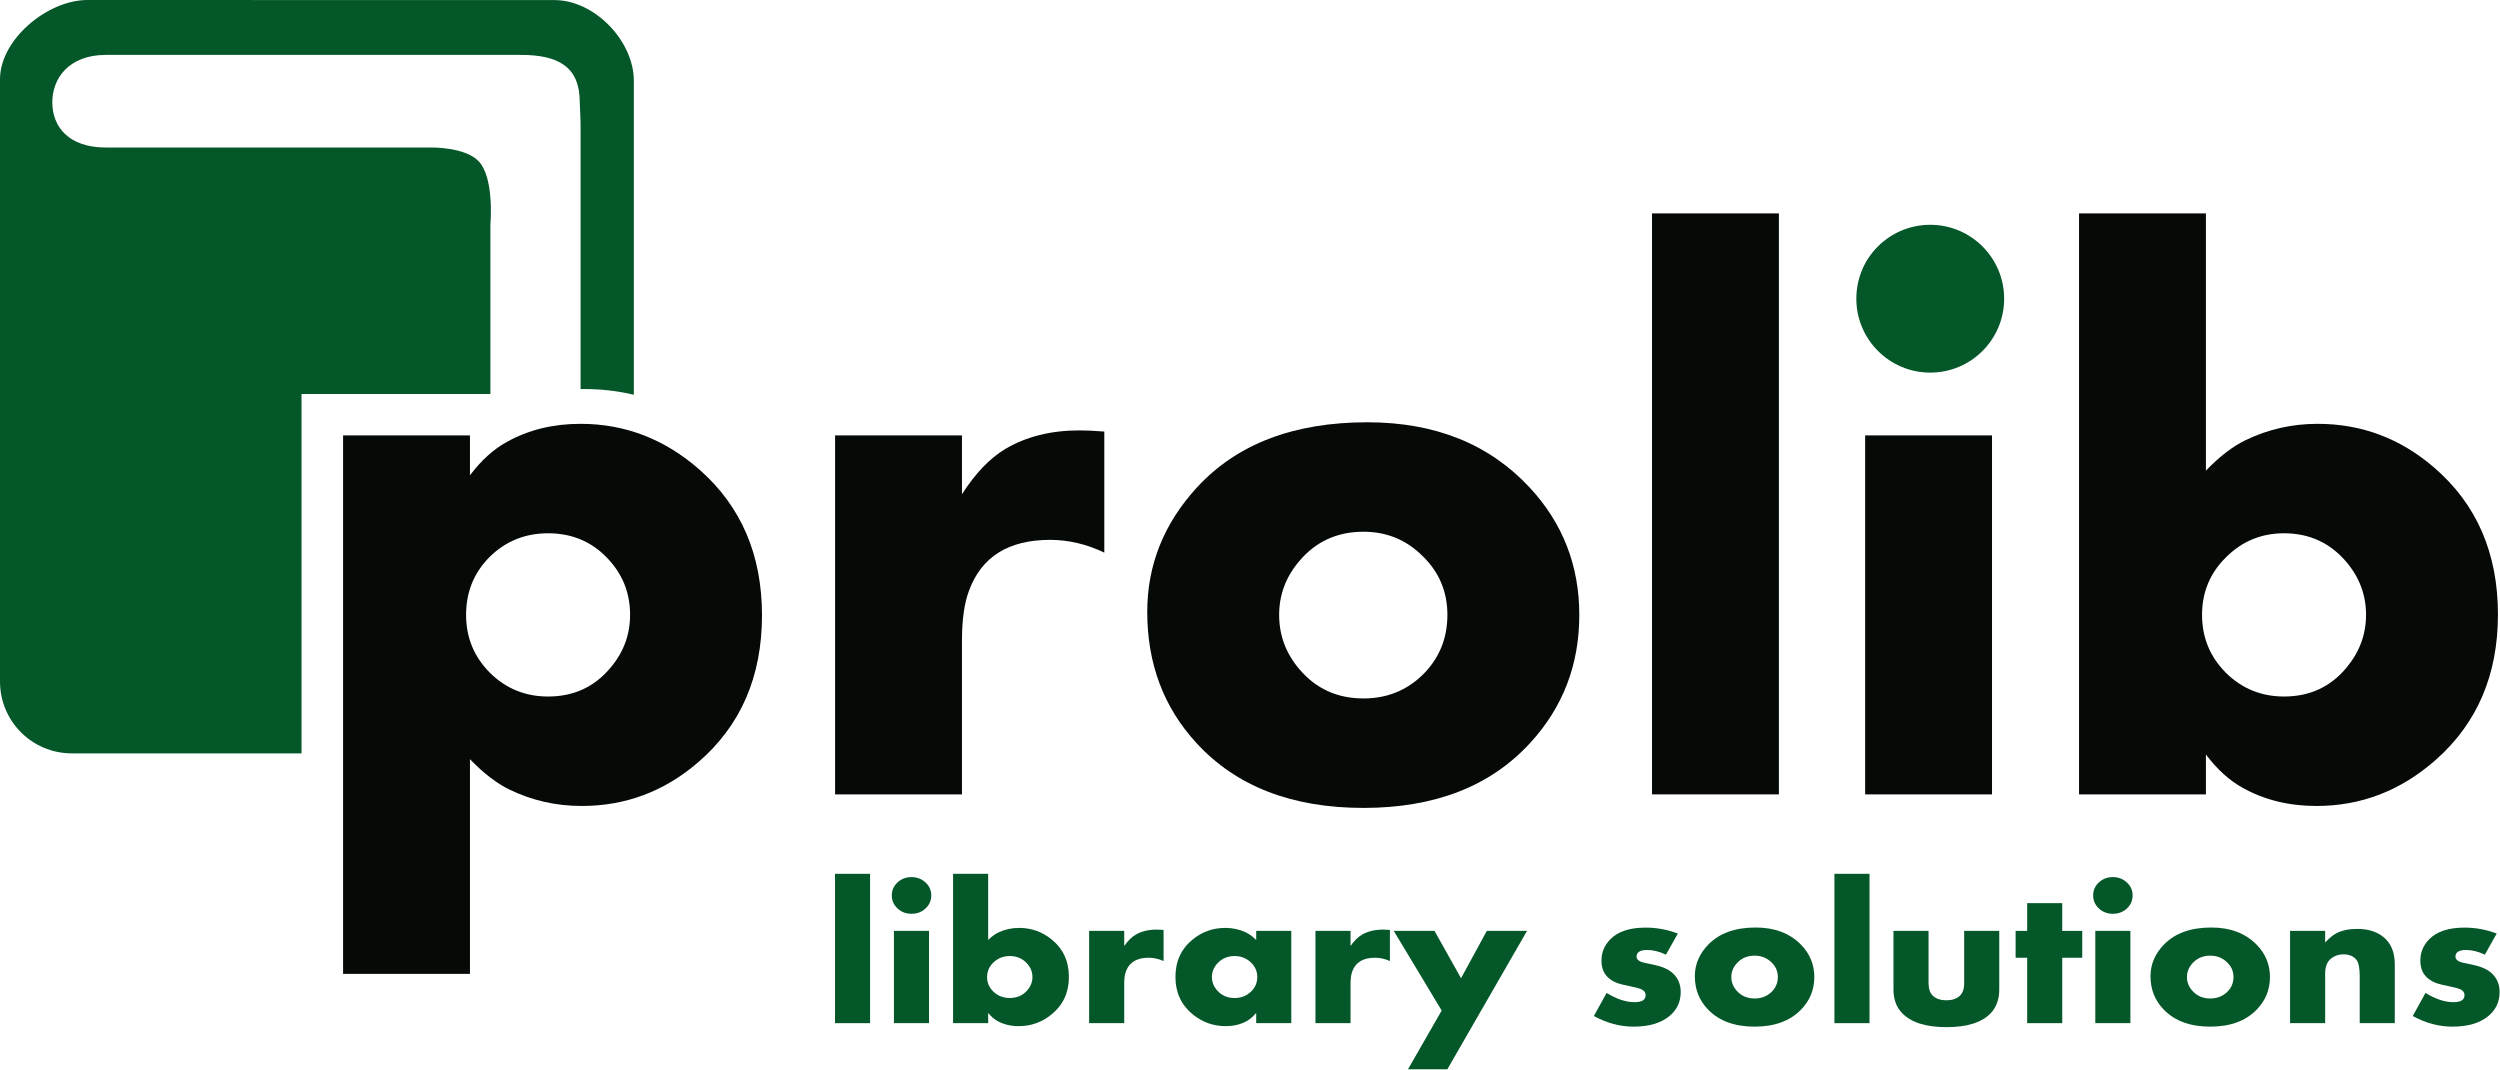 <?xml version="1.0" encoding="UTF-8" standalone="no"?>
<!-- Created with Inkscape (http://www.inkscape.org/) -->

<svg
   xmlns:dc="http://purl.org/dc/elements/1.1/"
   xmlns:cc="http://creativecommons.org/ns#"
   xmlns:rdf="http://www.w3.org/1999/02/22-rdf-syntax-ns#"
   xmlns:svg="http://www.w3.org/2000/svg"
   xmlns="http://www.w3.org/2000/svg"
   xmlns:sodipodi="http://sodipodi.sourceforge.net/DTD/sodipodi-0.dtd"
   xmlns:inkscape="http://www.inkscape.org/namespaces/inkscape"
   width="172.743mm"
   height="73.904mm"
   viewBox="0 0 612.081 261.864"
   id="svg4289"
   version="1.1"
   inkscape:version="0.92.4 (5da689c313, 2019-01-14)"
   sodipodi:docname="prolib_krzywe_lib_sol.svg">
  <defs
     id="defs4291" />
  <sodipodi:namedview
     id="base"
     pagecolor="#ffffff"
     bordercolor="#666666"
     borderopacity="1.0"
     inkscape:pageopacity="0.0"
     inkscape:pageshadow="2"
     inkscape:zoom="0.49497475"
     inkscape:cx="-172.87203"
     inkscape:cy="111.56034"
     inkscape:document-units="px"
     inkscape:current-layer="layer1"
     showgrid="false"
     inkscape:window-width="1920"
     inkscape:window-height="1012"
     inkscape:window-x="-8"
     inkscape:window-y="-8"
     inkscape:window-maximized="1"
     fit-margin-top="0"
     fit-margin-left="0"
     fit-margin-right="0"
     fit-margin-bottom="0" />
  <g
     inkscape:label="Layer 1"
     inkscape:groupmode="layer"
     id="layer1"
     transform="translate(-67.545,-81.352)">
    <g
       aria-label="prolib"
       style="font-style:normal;font-variant:normal;font-weight:bold;font-stretch:normal;line-height:0%;font-family:Aharoni;-inkscape-font-specification:'Aharoni Bold';letter-spacing:0px;word-spacing:0px;fill:#050a07;fill-opacity:1;stroke:none;stroke-width:1px;stroke-linecap:butt;stroke-linejoin:miter;stroke-opacity:1"
       id="text4184-9-8-1-3-0-9-5" />
    <g
       id="g907"
       inkscape:export-xdpi="300.04095"
       inkscape:export-ydpi="300.04095">
      <path
         id="path830"
         style="font-style:normal;font-variant:normal;font-weight:bold;font-stretch:normal;font-size:193.948px;line-height:1.25;font-family:Aharoni;-inkscape-font-specification:'Aharoni Bold';letter-spacing:0px;word-spacing:0px;fill:#050a07;fill-opacity:1;stroke:none;stroke-width:1px;stroke-linecap:butt;stroke-linejoin:miter;stroke-opacity:1"
         d="m 254.105,231.995 q 0,22.539 -15.626,35.986 -12.406,10.701 -28.505,10.701 -9.375,0 -17.614,-3.977 -4.735,-2.273 -9.754,-7.481 v 52.559 H 151.544 V 187.959 h 31.062 v 9.754 q 4.167,-5.493 8.997,-8.144 7.955,-4.451 18.088,-4.451 16.383,0 29.168,11.269 15.247,13.448 15.247,35.608 z m -32.293,-0.095 q 0,-7.481 -4.735,-12.974 -5.966,-7.008 -15.342,-7.008 -8.428,0 -14.3,5.777 -5.777,5.777 -5.777,14.205 0,8.334 5.871,14.205 5.871,5.777 14.205,5.777 9.375,0 15.247,-7.008 4.83,-5.682 4.83,-12.974 z"
         inkscape:connector-curvature="0" />
      <path
         id="path832"
         style="font-style:normal;font-variant:normal;font-weight:bold;font-stretch:normal;font-size:193.948px;line-height:1.25;font-family:Aharoni;-inkscape-font-specification:'Aharoni Bold';letter-spacing:0px;word-spacing:0px;fill:#050a07;fill-opacity:1;stroke:none;stroke-width:1px;stroke-linecap:butt;stroke-linejoin:miter;stroke-opacity:1"
         d="m 337.916,216.653 q -6.534,-3.125 -13.258,-3.125 -15.342,0 -19.887,12.501 -1.705,4.546 -1.705,12.216 v 37.596 h -31.062 v -87.883 h 31.062 v 14.395 q 4.924,-7.671 10.607,-11.08 7.671,-4.546 18.183,-4.546 2.462,0 6.061,0.284 z"
         inkscape:connector-curvature="0" />
      <path
         id="path834"
         style="font-style:normal;font-variant:normal;font-weight:bold;font-stretch:normal;font-size:193.948px;line-height:1.25;font-family:Aharoni;-inkscape-font-specification:'Aharoni Bold';letter-spacing:0px;word-spacing:0px;fill:#050a07;fill-opacity:1;stroke:none;stroke-width:1px;stroke-linecap:butt;stroke-linejoin:miter;stroke-opacity:1"
         d="m 454.209,231.9 q 0,18.277 -12.027,31.346 -14.584,15.91 -40.816,15.91 -26.327,0 -40.911,-15.91 -12.027,-13.069 -12.027,-32.104 0,-17.141 12.122,-30.399 14.679,-16.004 41.763,-16.004 24.906,0 39.774,16.004 12.122,13.069 12.122,31.157 z m -32.293,0 q 0,-8.523 -6.061,-14.395 -5.966,-5.966 -14.489,-5.966 -9.66,0 -15.72,7.197 -4.924,5.777 -4.924,13.163 0,7.481 4.924,13.258 6.061,7.197 15.72,7.197 8.618,0 14.584,-5.871 5.966,-5.966 5.966,-14.584 z"
         inkscape:connector-curvature="0" />
      <path
         id="path836"
         style="font-style:normal;font-variant:normal;font-weight:bold;font-stretch:normal;font-size:193.948px;line-height:1.25;font-family:Aharoni;-inkscape-font-specification:'Aharoni Bold';letter-spacing:0px;word-spacing:0px;fill:#050a07;fill-opacity:1;stroke:none;stroke-width:1px;stroke-linecap:butt;stroke-linejoin:miter;stroke-opacity:1"
         d="M 503.075,275.841 H 472.013 V 133.6 h 31.062 z"
         inkscape:connector-curvature="0" />
      <path
         id="path838"
         style="font-style:normal;font-variant:normal;font-weight:bold;font-stretch:normal;font-size:193.948px;line-height:1.25;font-family:Aharoni;-inkscape-font-specification:'Aharoni Bold';letter-spacing:0px;word-spacing:0px;fill:#050a07;fill-opacity:1;stroke:none;stroke-width:1px;stroke-linecap:butt;stroke-linejoin:miter;stroke-opacity:1"
         d="m 557.244,154.15 q 0,7.387 -5.114,12.501 -5.019,5.019 -12.406,5.019 -7.292,0 -12.406,-5.114 -5.019,-5.114 -5.019,-12.406 0,-7.292 5.019,-12.311 5.114,-5.114 12.406,-5.114 7.292,0 12.406,5.114 5.114,5.019 5.114,12.311 z m -1.989,121.691 h -31.062 v -87.883 h 31.062 z"
         inkscape:connector-curvature="0" />
      <path
         id="path840"
         style="font-style:normal;font-variant:normal;font-weight:bold;font-stretch:normal;font-size:193.948px;line-height:1.25;font-family:Aharoni;-inkscape-font-specification:'Aharoni Bold';letter-spacing:0px;word-spacing:0px;fill:#050a07;fill-opacity:1;stroke:none;stroke-width:1px;stroke-linecap:butt;stroke-linejoin:miter;stroke-opacity:1"
         d="m 679.124,231.805 q 0,22.16 -15.247,35.608 -12.785,11.269 -29.168,11.269 -10.133,0 -18.088,-4.451 -4.83,-2.652 -8.997,-8.144 v 9.754 H 576.563 V 133.6 h 31.062 v 62.976 q 5.019,-5.209 9.754,-7.481 8.239,-3.977 17.614,-3.977 16.099,0 28.505,10.701 15.626,13.448 15.626,35.986 z m -32.293,0.095 q 0,-7.292 -4.83,-12.974 -5.966,-7.008 -15.247,-7.008 -8.334,0 -14.205,5.871 -5.871,5.777 -5.871,14.11 0,8.334 5.871,14.205 5.871,5.777 14.205,5.777 9.375,0 15.247,-7.008 4.83,-5.777 4.83,-12.974 z"
         inkscape:connector-curvature="0" />
      <circle
         r="18.095"
         cy="154.484"
         cx="540.131"
         id="path4438-3-8-5-7-5"
         style="opacity:1;fill:#045728;fill-opacity:1;stroke:none;stroke-width:5;stroke-miterlimit:4;stroke-dasharray:none;stroke-opacity:1" />
      <g
         id="text4184-9-5-1-1-6-8-3"
         style="font-style:normal;font-variant:normal;font-weight:bold;font-stretch:normal;line-height:0%;font-family:Aharoni;-inkscape-font-specification:'Aharoni Bold';letter-spacing:0px;word-spacing:0px;fill:#045728;fill-opacity:1;stroke:none;stroke-width:1px;stroke-linecap:butt;stroke-linejoin:miter;stroke-opacity:1"
         transform="scale(1.037,0.964)"
         aria-label="library solutions">
        <path
           id="path843"
           style="font-size:51.718px;line-height:1.25;fill:#045728;fill-opacity:1"
           d="m 270.557,344.248 h -8.283 v -37.93 h 8.283 z"
           inkscape:connector-curvature="0" />
        <path
           id="path845"
           style="font-size:51.718px;line-height:1.25;fill:#045728;fill-opacity:1"
           d="m 285.002,311.798 q 0,1.97 -1.364,3.333 -1.338,1.338 -3.308,1.338 -1.944,0 -3.308,-1.364 -1.338,-1.364 -1.338,-3.308 0,-1.944 1.338,-3.283 1.364,-1.364 3.308,-1.364 1.944,0 3.308,1.364 1.364,1.338 1.364,3.283 z m -0.53,32.45 h -8.283 v -23.435 h 8.283 z"
           inkscape:connector-curvature="0" />
        <path
           id="path847"
           style="font-size:51.718px;line-height:1.25;fill:#045728;fill-opacity:1"
           d="m 317.502,332.506 q 0,5.909 -4.066,9.495 -3.409,3.005 -7.778,3.005 -2.702,0 -4.823,-1.187 -1.288,-0.707 -2.399,-2.172 v 2.601 h -8.283 v -37.93 h 8.283 v 16.793 q 1.338,-1.389 2.601,-1.995 2.197,-1.061 4.697,-1.061 4.293,0 7.601,2.854 4.167,3.586 4.167,9.596 z m -8.611,0.025 q 0,-1.944 -1.288,-3.46 -1.591,-1.869 -4.066,-1.869 -2.222,0 -3.788,1.566 -1.566,1.54 -1.566,3.763 0,2.222 1.566,3.788 1.566,1.54 3.788,1.54 2.5,0 4.066,-1.869 1.288,-1.54 1.288,-3.46 z"
           inkscape:connector-curvature="0" />
        <path
           id="path849"
           style="font-size:51.718px;line-height:1.25;fill:#045728;fill-opacity:1"
           d="m 339.851,328.465 q -1.742,-0.833 -3.535,-0.833 -4.091,0 -5.303,3.333 -0.455,1.212 -0.455,3.258 v 10.025 h -8.283 v -23.435 h 8.283 v 3.838 q 1.313,-2.045 2.828,-2.955 2.045,-1.212 4.849,-1.212 0.657,0 1.616,0.076 z"
           inkscape:connector-curvature="0" />
        <path
           id="path851"
           style="font-size:51.718px;line-height:1.25;fill:#045728;fill-opacity:1"
           d="m 370.003,344.248 h -8.283 v -2.601 q -1.187,1.49 -2.399,2.172 -2.121,1.187 -4.823,1.187 -4.369,0 -7.778,-3.005 -4.066,-3.586 -4.066,-9.495 0,-6.01 4.167,-9.596 3.308,-2.854 7.601,-2.854 2.5,0 4.697,1.061 1.263,0.606 2.601,1.995 v -2.298 h 8.283 z m -8.03,-11.717 q 0,-2.222 -1.566,-3.763 -1.566,-1.566 -3.788,-1.566 -2.475,0 -4.066,1.869 -1.288,1.515 -1.288,3.46 0,1.944 1.288,3.46 1.566,1.869 4.066,1.869 2.248,0 3.788,-1.54 1.566,-1.54 1.566,-3.788 z"
           inkscape:connector-curvature="0" />
        <path
           id="path853"
           style="font-size:51.718px;line-height:1.25;fill:#045728;fill-opacity:1"
           d="m 393.286,328.465 q -1.742,-0.833 -3.535,-0.833 -4.091,0 -5.303,3.333 -0.455,1.212 -0.455,3.258 v 10.025 h -8.283 v -23.435 h 8.283 v 3.838 q 1.313,-2.045 2.828,-2.955 2.045,-1.212 4.849,-1.212 0.657,0 1.616,0.076 z"
           inkscape:connector-curvature="0" />
        <path
           id="path855"
           style="font-size:51.718px;line-height:1.25;fill:#045728;fill-opacity:1"
           d="m 425.66,320.814 -18.813,35.152 h -9.293 l 7.955,-14.924 -11.313,-20.228 h 9.621 l 6.263,12.02 6.086,-12.02 z"
           inkscape:connector-curvature="0" />
        <path
           id="path857"
           style="font-size:51.718px;line-height:1.25;fill:#045728;fill-opacity:1"
           d="m 461.948,336.344 q 0,3.737 -2.677,6.111 -3.005,2.677 -8.46,2.677 -4.823,0 -9.369,-2.702 l 3.005,-5.859 q 3.561,2.349 6.616,2.349 2.601,0 2.601,-1.793 0,-0.934 -0.909,-1.439 -0.581,-0.328 -2.626,-0.783 -2.298,-0.505 -3.005,-0.783 -2.525,-0.985 -3.409,-3.081 -0.48,-1.136 -0.48,-2.727 0,-3.081 2.096,-5.379 2.702,-2.955 8.333,-2.955 3.914,0 7.601,1.515 l -2.803,5.354 q -2.323,-1.187 -4.445,-1.187 -2.5,0 -2.5,1.717 0,0.783 1.01,1.263 0.455,0.227 2.677,0.682 3.258,0.682 4.798,2.172 1.944,1.869 1.944,4.849 z"
           inkscape:connector-curvature="0" />
        <path
           id="path859"
           style="font-size:51.718px;line-height:1.25;fill:#045728;fill-opacity:1"
           d="m 493.489,332.531 q 0,4.874 -3.207,8.359 -3.889,4.242 -10.884,4.242 -7.02,0 -10.909,-4.242 -3.207,-3.485 -3.207,-8.561 0,-4.571 3.232,-8.106 3.914,-4.268 11.137,-4.268 6.642,0 10.606,4.268 3.232,3.485 3.232,8.308 z m -8.611,0 q 0,-2.273 -1.616,-3.838 -1.591,-1.591 -3.864,-1.591 -2.576,0 -4.192,1.919 -1.313,1.54 -1.313,3.51 0,1.995 1.313,3.535 1.616,1.919 4.192,1.919 2.298,0 3.889,-1.566 1.591,-1.591 1.591,-3.889 z"
           inkscape:connector-curvature="0" />
        <path
           id="path861"
           style="font-size:51.718px;line-height:1.25;fill:#045728;fill-opacity:1"
           d="m 506.52,344.248 h -8.283 v -37.93 h 8.283 z"
           inkscape:connector-curvature="0" />
        <path
           id="path863"
           style="font-size:51.718px;line-height:1.25;fill:#045728;fill-opacity:1"
           d="m 537.152,335.688 q 0,6.54 -6.187,8.687 -2.576,0.884 -6.288,0.884 -7.298,0 -10.48,-3.586 -2.02,-2.273 -2.02,-5.985 v -14.874 h 8.283 v 13.283 q 0,2.197 1.061,3.232 1.136,1.111 3.157,1.111 1.995,0 3.131,-1.111 1.061,-1.035 1.061,-3.232 v -13.283 h 8.283 z"
           inkscape:connector-curvature="0" />
        <path
           id="path865"
           style="font-size:51.718px;line-height:1.25;fill:#045728;fill-opacity:1"
           d="m 556.748,327.632 h -4.722 v 16.616 h -8.283 v -16.616 h -2.727 v -6.818 h 2.727 v -7.046 h 8.283 v 7.046 h 4.722 z"
           inkscape:connector-curvature="0" />
        <path
           id="path867"
           style="font-size:51.718px;line-height:1.25;fill:#045728;fill-opacity:1"
           d="m 568.642,311.798 q 0,1.97 -1.364,3.333 -1.338,1.338 -3.308,1.338 -1.944,0 -3.308,-1.364 -1.338,-1.364 -1.338,-3.308 0,-1.944 1.338,-3.283 1.364,-1.364 3.308,-1.364 1.944,0 3.308,1.364 1.364,1.338 1.364,3.283 z m -0.53,32.45 h -8.283 v -23.435 h 8.283 z"
           inkscape:connector-curvature="0" />
        <path
           id="path869"
           style="font-size:51.718px;line-height:1.25;fill:#045728;fill-opacity:1"
           d="m 601.067,332.531 q 0,4.874 -3.207,8.359 -3.889,4.242 -10.884,4.242 -7.02,0 -10.909,-4.242 -3.207,-3.485 -3.207,-8.561 0,-4.571 3.232,-8.106 3.914,-4.268 11.137,-4.268 6.642,0 10.606,4.268 3.232,3.485 3.232,8.308 z m -8.611,0 q 0,-2.273 -1.616,-3.838 -1.591,-1.591 -3.864,-1.591 -2.576,0 -4.192,1.919 -1.313,1.54 -1.313,3.51 0,1.995 1.313,3.535 1.616,1.919 4.192,1.919 2.298,0 3.889,-1.566 1.591,-1.591 1.591,-3.889 z"
           inkscape:connector-curvature="0" />
        <path
           id="path871"
           style="font-size:51.718px;line-height:1.25;fill:#045728;fill-opacity:1"
           d="m 630.537,344.248 h -8.283 v -11.869 q 0,-3.106 -0.707,-4.116 -1.035,-1.49 -3.106,-1.49 -1.894,0 -3.182,1.288 -1.162,1.162 -1.162,3.636 v 12.551 h -8.283 v -23.435 h 8.283 v 2.955 q 1.439,-1.667 2.652,-2.349 1.97,-1.111 4.924,-1.111 3.788,0 6.162,2.045 2.702,2.323 2.702,6.97 z"
           inkscape:connector-curvature="0" />
        <path
           id="path873"
           style="font-size:51.718px;line-height:1.25;fill:#045728;fill-opacity:1"
           d="m 655.284,336.344 q 0,3.737 -2.677,6.111 -3.005,2.677 -8.46,2.677 -4.823,0 -9.369,-2.702 l 3.005,-5.859 q 3.561,2.349 6.616,2.349 2.601,0 2.601,-1.793 0,-0.934 -0.909,-1.439 -0.581,-0.328 -2.626,-0.783 -2.298,-0.505 -3.005,-0.783 -2.525,-0.985 -3.409,-3.081 -0.48,-1.136 -0.48,-2.727 0,-3.081 2.096,-5.379 2.702,-2.955 8.333,-2.955 3.914,0 7.601,1.515 l -2.803,5.354 q -2.323,-1.187 -4.444,-1.187 -2.5,0 -2.5,1.717 0,0.783 1.01,1.263 0.455,0.227 2.677,0.682 3.258,0.682 4.798,2.172 1.944,1.869 1.944,4.849 z"
           inkscape:connector-curvature="0" />
      </g>
      <path
         sodipodi:nodetypes="csssccccccscszsssccscsscc"
         id="path5422-3-2-9"
         d="m 88.941,81.352 c -9.755,0 -21.396,9.643 -21.396,19.398 v 147.448 c 0,9.755 7.853,17.607 17.608,17.607 h 56.214 v -87.983 h 45.608 v 0 h 0.639 V 136.272 c 0,0 1.039,-11.53 -2.973,-15.541 -3.412,-3.412 -11.505,-3.264 -11.505,-3.264 H 93.469 c -9.133,0 -13.071,-5.077 -13.117,-10.968 -0.046,-5.892 3.984,-11.707 13.117,-11.707 H 195.038 c 9.133,0 14.448,2.859 14.448,11.537 0,0.409 0.236,4.942 0.204,5.343 v 64.937 c 0.289,-0.004 0.578,-0.008 0.869,-0.008 4.207,0 8.264,0.469 12.171,1.406 v -76.882 c 0,-9.755 -9.639,-19.749 -19.393,-19.75 L 88.949,81.352 Z"
         style="opacity:1;fill:#045728;fill-opacity:1;stroke:none;stroke-width:10;stroke-linecap:square;stroke-miterlimit:4;stroke-dasharray:none;stroke-opacity:1"
         inkscape:connector-curvature="0" />
    </g>
  </g>
</svg>
